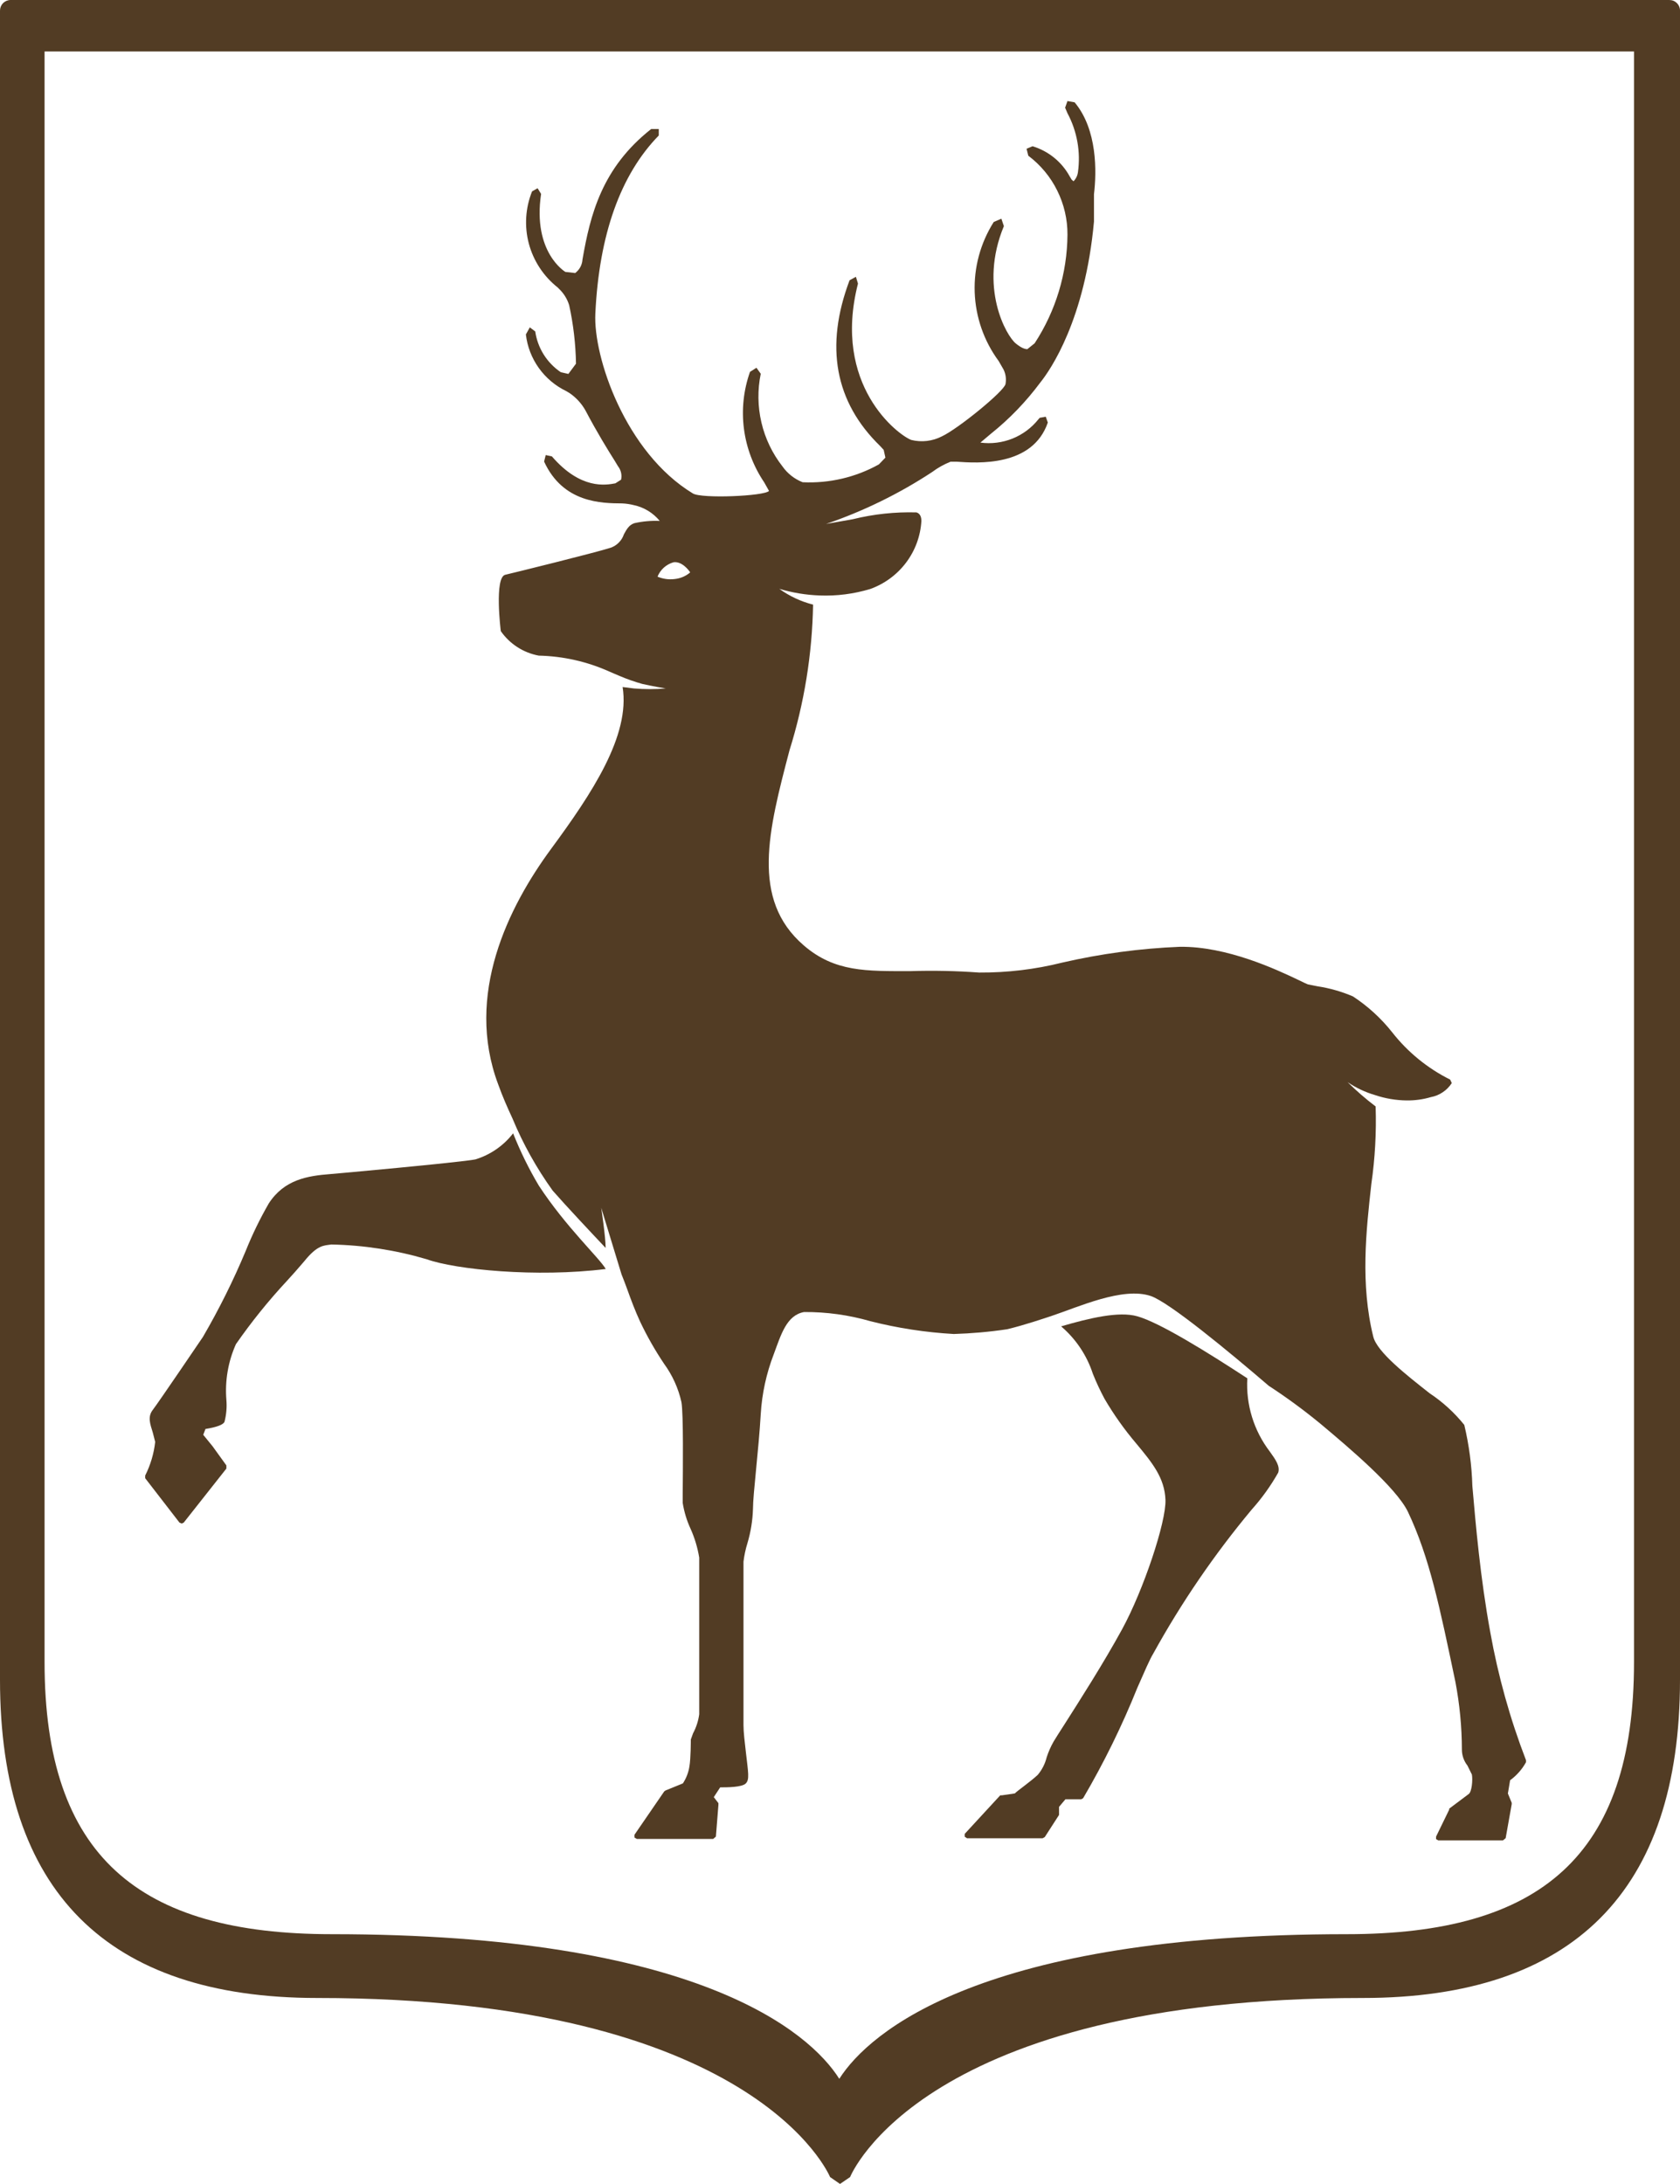 <?xml version="1.0" encoding="UTF-8"?> <svg xmlns="http://www.w3.org/2000/svg" width="40" height="52" viewBox="0 0 40 52" fill="none"> <path d="M12.829 28.229C12.592 27.831 12.388 27.415 12.217 26.984C11.989 27.279 11.675 27.495 11.319 27.605C10.96 27.676 7.894 27.954 7.867 27.954C7.327 27.996 6.769 28.082 6.399 28.654C6.19 29.017 6.007 29.393 5.851 29.782C5.557 30.486 5.216 31.171 4.832 31.831C4.832 31.831 3.767 33.402 3.638 33.568C3.51 33.733 3.574 33.902 3.638 34.109L3.695 34.331C3.664 34.61 3.583 34.881 3.457 35.132V35.196L4.273 36.252L4.326 36.275L4.375 36.252L5.39 34.966V34.891L5.062 34.436L4.839 34.162L4.892 34.023C5.16 33.981 5.315 33.921 5.345 33.853C5.389 33.683 5.405 33.506 5.39 33.331C5.353 32.876 5.431 32.42 5.617 32.004C5.985 31.475 6.39 30.972 6.829 30.5C6.957 30.361 7.078 30.225 7.241 30.034C7.558 29.639 7.709 29.657 7.89 29.631C8.658 29.646 9.42 29.764 10.156 29.981C10.843 30.229 12.776 30.421 14.423 30.214C14.264 29.943 13.479 29.221 12.829 28.229Z" fill="#523C24"></path> <path d="M29.698 32.817C28.757 32.201 27.606 31.486 27.077 31.34C26.643 31.216 25.944 31.381 25.265 31.58C25.616 31.88 25.877 32.27 26.02 32.708C26.102 32.913 26.195 33.112 26.299 33.306C26.519 33.682 26.772 34.038 27.054 34.37C27.432 34.825 27.73 35.186 27.749 35.712C27.768 36.239 27.221 37.87 26.715 38.795C26.273 39.603 25.695 40.506 25.348 41.051C25.223 41.243 25.133 41.389 25.087 41.464C25.018 41.584 24.963 41.71 24.921 41.84C24.883 41.994 24.811 42.136 24.709 42.258C24.532 42.423 24.226 42.634 24.162 42.701L23.852 42.746H23.815L22.969 43.664V43.731L23.025 43.769H24.823L24.876 43.739L25.215 43.213V43.021L25.367 42.84C25.427 42.84 25.578 42.84 25.744 42.84L25.789 42.814C26.284 41.97 26.716 41.09 27.081 40.182C27.247 39.806 27.375 39.506 27.459 39.37C28.128 38.157 28.912 37.011 29.8 35.945C30.043 35.674 30.255 35.378 30.434 35.062C30.479 34.908 30.377 34.761 30.234 34.562C29.852 34.062 29.662 33.444 29.698 32.817Z" fill="#523C24"></path> <path d="M20.002 52L19.764 51.835C19.745 51.793 17.978 47.571 7.552 47.571C2.541 47.571 2.99128e-05 45.022 2.99128e-05 39.992V0.256C-0.001 0.19 0.024 0.126 0.07 0.078C0.116 0.03 0.179 0.002 0.245 2.84878e-05H39.743C39.777 -0 39.811 0.006 39.842 0.018C39.873 0.031 39.902 0.05 39.926 0.074C39.95 0.098 39.969 0.126 39.981 0.157C39.994 0.189 40.001 0.222 40 0.256V39.992C40 45.022 37.459 47.571 32.448 47.571C21.973 47.571 20.259 51.793 20.24 51.835L19.998 52M1.061 1.226V39.574C1.061 44.195 3.3 46.052 7.9 46.052C16.584 46.052 19.277 48.376 19.983 49.496C20.701 48.368 23.404 46.052 32.066 46.052C36.669 46.052 38.905 44.195 38.905 39.574V1.226H1.061Z" fill="#523C24"></path> <path d="M35.483 38.864C35.245 37.567 35.136 36.3 35.056 35.379C35.042 34.89 34.977 34.403 34.864 33.927C34.63 33.636 34.353 33.382 34.041 33.175C33.482 32.736 32.787 32.19 32.697 31.826C32.387 30.574 32.526 29.307 32.651 28.19C32.739 27.579 32.773 26.961 32.753 26.344C32.518 26.166 32.295 25.972 32.085 25.765C32.285 25.901 32.506 26.005 32.738 26.073C32.981 26.155 33.236 26.198 33.493 26.201C33.687 26.203 33.881 26.177 34.067 26.122C34.169 26.103 34.266 26.064 34.351 26.006C34.437 25.949 34.51 25.874 34.566 25.788L34.528 25.705C33.989 25.436 33.517 25.051 33.146 24.577C32.883 24.245 32.568 23.957 32.213 23.724C31.943 23.608 31.658 23.527 31.367 23.483L31.163 23.442C31.129 23.442 31.031 23.385 30.907 23.329C30.401 23.088 29.215 22.528 28.09 22.543C27.147 22.581 26.21 22.707 25.292 22.919C24.645 23.081 23.98 23.16 23.313 23.156C22.768 23.116 22.221 23.105 21.674 23.122C20.632 23.122 19.873 23.148 19.133 22.506C17.868 21.411 18.298 19.768 18.797 17.866C19.149 16.742 19.338 15.573 19.359 14.396C19.07 14.322 18.797 14.195 18.555 14.02C18.867 14.113 19.189 14.166 19.514 14.178C19.922 14.194 20.329 14.141 20.719 14.024C21.059 13.902 21.356 13.684 21.573 13.396C21.79 13.108 21.917 12.763 21.938 12.403C21.938 12.249 21.859 12.211 21.818 12.2C21.309 12.186 20.801 12.24 20.307 12.362L19.669 12.475C20.56 12.17 21.409 11.755 22.195 11.238C22.329 11.137 22.477 11.055 22.633 10.993H22.777C23.271 11.027 24.582 11.121 24.948 10.061L24.899 9.922L24.755 9.948L24.725 9.982C24.563 10.186 24.35 10.344 24.108 10.442C23.866 10.539 23.602 10.573 23.343 10.538L23.592 10.328C24.035 9.974 24.429 9.564 24.767 9.11C25.016 8.801 25.835 7.606 26.047 5.275C26.047 5.162 26.047 5.053 26.047 4.944C26.047 4.835 26.047 4.726 26.047 4.624C26.111 4.091 26.13 3.087 25.586 2.436L25.416 2.406L25.36 2.564L25.416 2.696C25.646 3.127 25.733 3.619 25.665 4.102C25.654 4.183 25.617 4.258 25.56 4.316L25.514 4.275L25.469 4.2C25.28 3.854 24.963 3.597 24.585 3.482L24.442 3.542L24.483 3.707C24.775 3.927 25.011 4.211 25.172 4.537C25.334 4.864 25.418 5.223 25.416 5.587C25.409 6.506 25.138 7.403 24.634 8.174L24.461 8.313C24.397 8.313 24.317 8.283 24.189 8.181C23.959 8.001 23.298 6.835 23.902 5.384L23.842 5.207L23.66 5.286C23.344 5.786 23.186 6.368 23.207 6.958C23.228 7.548 23.426 8.119 23.777 8.595L23.894 8.798C23.947 8.906 23.963 9.029 23.94 9.147C23.894 9.328 22.807 10.211 22.429 10.388C22.204 10.505 21.943 10.536 21.697 10.475C21.383 10.358 19.809 9.174 20.428 6.752L20.379 6.591L20.228 6.673C19.635 8.245 19.877 9.572 20.957 10.621L21.04 10.711L21.081 10.896L20.926 11.057C20.373 11.365 19.744 11.512 19.11 11.482C18.917 11.406 18.75 11.275 18.631 11.106C18.389 10.797 18.218 10.44 18.129 10.059C18.04 9.678 18.034 9.282 18.113 8.899L18.011 8.756L17.857 8.854C17.703 9.289 17.654 9.753 17.713 10.21C17.772 10.667 17.938 11.104 18.196 11.486L18.31 11.689C18.2 11.813 16.705 11.877 16.497 11.749C14.892 10.775 14.122 8.501 14.175 7.463C14.265 5.583 14.775 4.158 15.685 3.226V3.072H15.504C14.33 3.997 14.054 5.113 13.869 6.177C13.865 6.24 13.848 6.302 13.818 6.358C13.788 6.414 13.746 6.462 13.695 6.501L13.461 6.474C13.461 6.474 12.676 6.012 12.883 4.617L12.8 4.482L12.668 4.557C12.509 4.953 12.482 5.39 12.592 5.803C12.703 6.215 12.944 6.581 13.28 6.846L13.306 6.873C13.421 6.981 13.506 7.117 13.552 7.268C13.652 7.725 13.706 8.191 13.714 8.659L13.533 8.903L13.352 8.862C13.188 8.751 13.05 8.608 12.945 8.441C12.84 8.273 12.772 8.087 12.744 7.892L12.615 7.794L12.521 7.963C12.554 8.251 12.66 8.525 12.828 8.761C12.997 8.997 13.222 9.187 13.484 9.313L13.559 9.358C13.715 9.464 13.844 9.604 13.937 9.768C14.22 10.305 14.488 10.738 14.636 10.971L14.715 11.102C14.75 11.147 14.775 11.199 14.787 11.254C14.8 11.309 14.8 11.367 14.787 11.422L14.651 11.508C14.424 11.55 13.827 11.663 13.14 10.866L12.993 10.835L12.955 10.99C13.408 11.978 14.326 11.982 14.813 11.986C14.907 11.99 15.001 12.004 15.092 12.027C15.335 12.079 15.552 12.212 15.708 12.403C15.506 12.394 15.304 12.412 15.107 12.456C14.972 12.497 14.915 12.614 14.854 12.723C14.83 12.797 14.788 12.864 14.733 12.919C14.678 12.975 14.611 13.017 14.537 13.042C14.16 13.163 12.223 13.64 12.03 13.685C11.766 13.745 11.921 15.016 11.924 15.027C12.136 15.332 12.461 15.542 12.827 15.61C13.404 15.623 13.973 15.75 14.5 15.986L14.639 16.046L14.745 16.091C14.922 16.167 15.104 16.231 15.289 16.283C15.519 16.336 15.851 16.392 15.851 16.392C15.6 16.413 15.348 16.413 15.096 16.392L14.824 16.358C15.009 17.516 14.092 18.892 13.121 20.212C12.105 21.592 11.063 23.686 11.86 25.814C11.966 26.111 12.083 26.374 12.2 26.626C12.452 27.235 12.774 27.812 13.159 28.348C13.461 28.694 14.107 29.382 14.42 29.713C14.42 29.453 14.315 28.758 14.315 28.758L14.798 30.341C14.843 30.45 14.885 30.566 14.93 30.686C15.024 30.95 15.126 31.22 15.243 31.472C15.407 31.818 15.597 32.151 15.81 32.469C16.01 32.743 16.152 33.055 16.225 33.386C16.274 33.675 16.259 34.988 16.255 35.551V35.785C16.289 35.996 16.351 36.203 16.441 36.397C16.54 36.617 16.609 36.848 16.648 37.086V40.815C16.627 40.974 16.577 41.128 16.501 41.27L16.448 41.417C16.448 41.443 16.448 41.868 16.414 42.063C16.391 42.206 16.338 42.341 16.259 42.462L15.844 42.631L15.814 42.654L15.107 43.684V43.751L15.164 43.785H16.98L17.045 43.729L17.105 42.977V42.932L16.995 42.789L17.147 42.556C17.305 42.556 17.668 42.556 17.758 42.462C17.849 42.368 17.815 42.206 17.758 41.71C17.732 41.48 17.702 41.244 17.702 41.075V40.601C17.702 39.601 17.702 37.518 17.702 37.183C17.72 37.034 17.751 36.887 17.796 36.743C17.875 36.477 17.92 36.201 17.928 35.924C17.928 35.574 18.064 34.521 18.113 33.668C18.142 33.18 18.247 32.699 18.423 32.243C18.597 31.773 18.729 31.314 19.144 31.239C19.678 31.235 20.21 31.309 20.723 31.457C21.373 31.622 22.038 31.724 22.709 31.762C23.134 31.749 23.557 31.712 23.977 31.649C24.393 31.551 24.869 31.386 25.023 31.337C25.677 31.119 26.73 30.634 27.395 30.856C27.829 30.999 29.253 32.175 30.208 32.995C30.639 33.276 31.054 33.581 31.45 33.908C32.119 34.469 33.236 35.412 33.52 35.991C34.037 37.082 34.275 38.247 34.653 40.048C34.754 40.58 34.806 41.12 34.807 41.661C34.808 41.797 34.855 41.93 34.939 42.037L35.045 42.251C35.068 42.371 35.045 42.669 34.966 42.717L34.505 43.063V43.086L34.192 43.729V43.789L34.245 43.819H35.785L35.849 43.766L35.993 42.958V42.924L35.902 42.702L35.955 42.387C36.111 42.273 36.24 42.127 36.333 41.958V41.909C35.953 40.923 35.669 39.903 35.483 38.864ZM16.059 13.787C15.922 13.804 15.782 13.784 15.655 13.73C15.688 13.649 15.739 13.575 15.804 13.516C15.87 13.457 15.948 13.413 16.033 13.388C16.236 13.354 16.41 13.588 16.433 13.629C16.328 13.719 16.197 13.774 16.059 13.787Z" fill="#523C24"></path> </svg> 